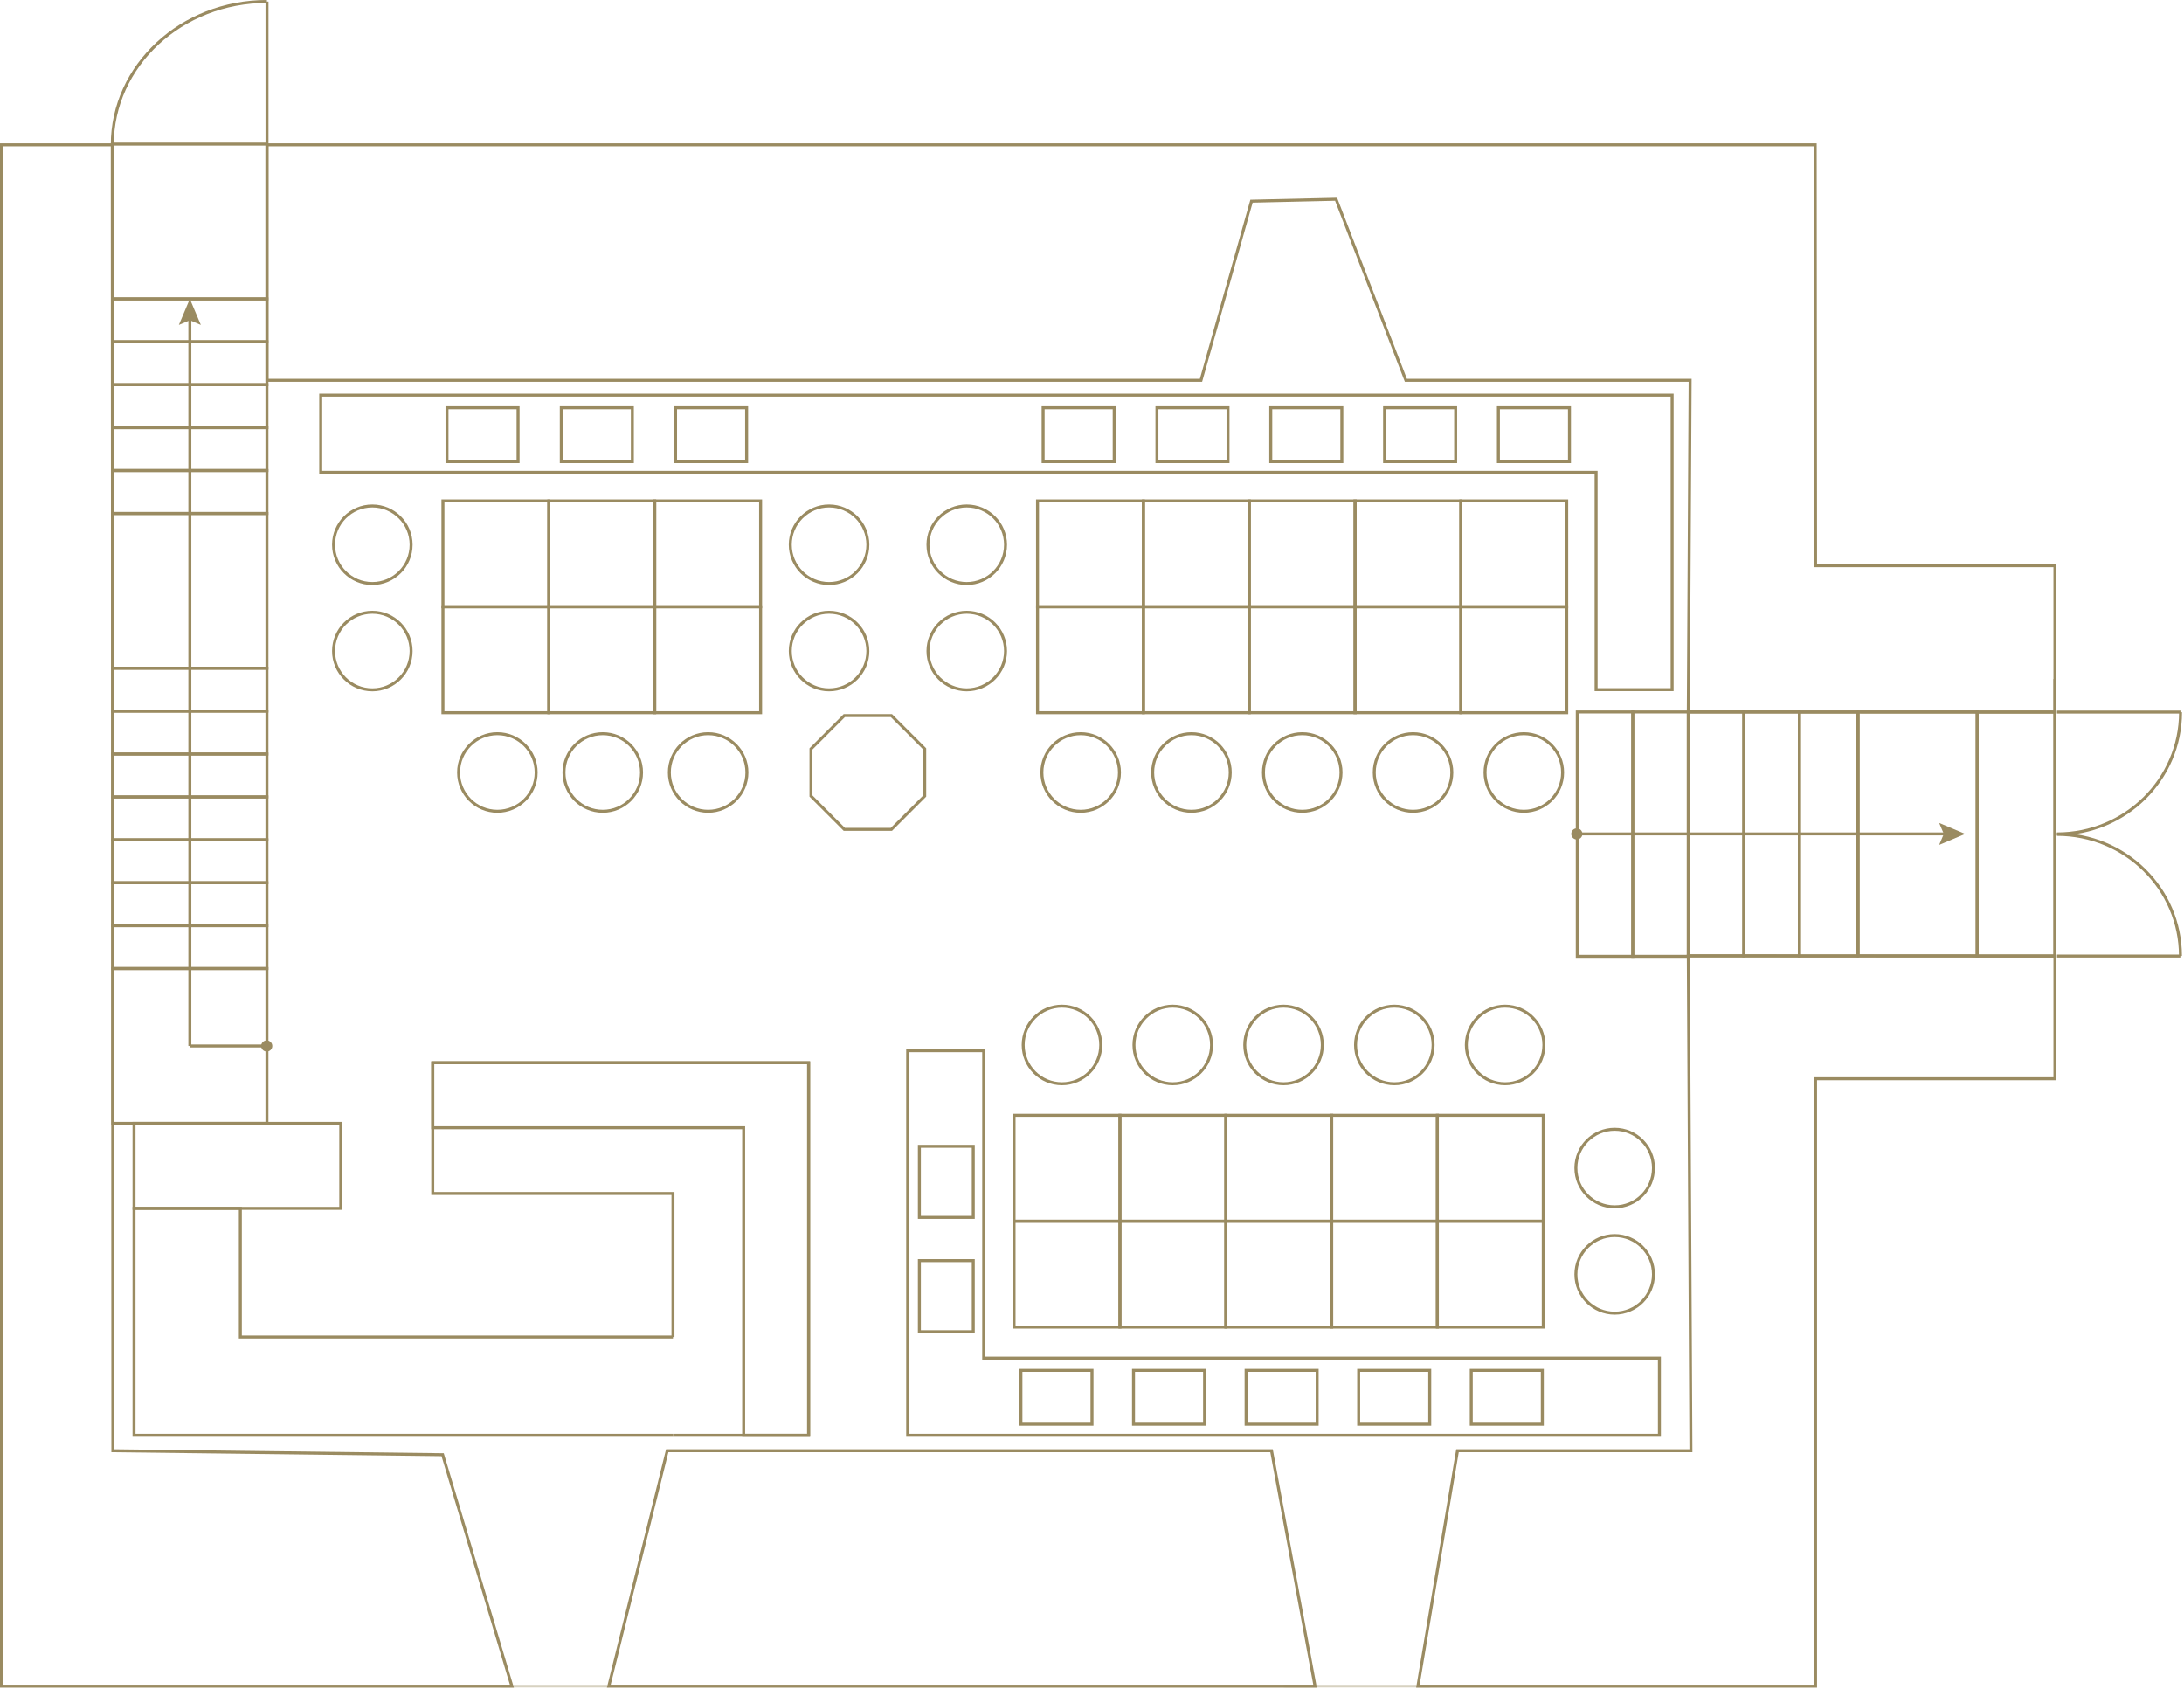 <?xml version="1.0" encoding="UTF-8"?>
<svg width="736px" height="569px" viewBox="0 0 736 569" version="1.1" xmlns="http://www.w3.org/2000/svg" xmlns:xlink="http://www.w3.org/1999/xlink">
    <!-- Generator: Sketch 51.3 (57544) - http://www.bohemiancoding.com/sketch -->
    <title>HOEERKELLER</title>
    <desc>Created with Sketch.</desc>
    <defs>
        <polygon id="path-1" points="0.494 0.5 37.167 0.5 37.167 1 0.494 1"></polygon>
        <polygon id="path-3" points="0.548 0.5 49.988 0.5 49.988 1 0.548 1"></polygon>
        <polygon id="path-5" points="0 569 735.333 569 735.333 0.385 0 0.385"></polygon>
    </defs>
    <g id="Page-1" stroke="none" stroke-width="1" fill="none" fill-rule="evenodd">
        <g id="HOEERKELLER" transform="translate(0, -1)">
            <path d="M692.5,323.13 L692.5,229.765" id="Stroke-1" stroke="#9A8B61"></path>
            <g id="Group-130" transform="translate(0, 0.615)">
                <g id="Group-4" transform="translate(168, 568)">
                    <mask id="mask-2" fill="white">
                        <use xlink:href="#path-1"></use>
                    </mask>
                    <g id="Clip-3"></g>
                    <path d="M0.494,0.5 L37.167,0.5" id="Stroke-2" stroke="#9A8B61" mask="url(#mask-2)"></path>
                </g>
                <g id="Group-7" transform="translate(432, 568)">
                    <mask id="mask-4" fill="white">
                        <use xlink:href="#path-3"></use>
                    </mask>
                    <g id="Clip-6"></g>
                    <path d="M0.548,0.5 L49.988,0.5" id="Stroke-5" stroke="#9A8B61" mask="url(#mask-4)"></path>
                </g>
                <path d="M89.976,0.921 L89.976,49.199" id="Stroke-8" stroke="#9A8B61"></path>
                <path d="M37.836,49.199 C37.836,22.494 61.138,0.885 89.935,0.885" id="Stroke-10" stroke="#9A8B61"></path>
                <polygon id="Stroke-12" stroke="#9A8B61" points="428.5 489.181 224.856 489.181 205.167 568.5 443.167 568.5"></polygon>
                <polygon id="Stroke-14" stroke="#9A8B61" points="149.167 490.515 38.032 489.181 37.833 49.181 0.5 49.181 0.5 568.5 172.5 568.5"></polygon>
                <polygon id="Stroke-16" stroke="#9A8B61" points="569.833 489.181 491.167 489.181 477.833 568.5 611.833 568.5 611.833 363.848 692.5 363.848 692.5 322.515 568.953 322.44"></polygon>
                <polyline id="Stroke-18" stroke="#9A8B61" points="611.876 190.999 692.5 190.999 692.5 240.301 568.953 240.265 569.565 128.515 473.773 128.515 450.25 67.515 421.748 68.167 404.73 128.515 89.976 128.516 89.976 49.181 611.716 49.181 611.84 190.999 611.876 190.999"></polyline>
                <path d="M734.77,322.515 L693.197,322.515" id="Stroke-20" stroke="#9A8B61"></path>
                <path d="M693.197,281.507 C716.193,281.507 734.801,299.834 734.801,322.483" id="Stroke-22" stroke="#9A8B61"></path>
                <path d="M734.802,240.301 L693.181,240.301" id="Stroke-24" stroke="#9A8B61"></path>
                <path d="M693.181,281.355 C716.204,281.355 734.833,263.007 734.833,240.334" id="Stroke-26" stroke="#9A8B61"></path>
                <polyline id="Stroke-28" stroke="#9A8B61" points="89.956 48.943 89.956 101.086 38.004 101.086 38.004 48.943"></polyline>
                <path d="M38.004,48.943 L89.956,48.943" id="Stroke-30" stroke="#9A8B61"></path>
                <mask id="mask-6" fill="white">
                    <use xlink:href="#path-5"></use>
                </mask>
                <g id="Clip-33"></g>
                <polygon id="Stroke-32" stroke="#9A8B61" mask="url(#mask-6)" points="38.004 115.544 89.956 115.544 89.956 101.086 38.004 101.086"></polygon>
                <polygon id="Stroke-34" stroke="#9A8B61" mask="url(#mask-6)" points="38.004 130.002 89.956 130.002 89.956 115.544 38.004 115.544"></polygon>
                <polygon id="Stroke-35" stroke="#9A8B61" mask="url(#mask-6)" points="38.004 144.46 89.956 144.46 89.956 130.002 38.004 130.002"></polygon>
                <polygon id="Stroke-36" stroke="#9A8B61" mask="url(#mask-6)" points="38.004 158.918 89.956 158.918 89.956 144.46 38.004 144.46"></polygon>
                <polygon id="Stroke-37" stroke="#9A8B61" mask="url(#mask-6)" points="38.004 173.376 89.956 173.376 89.956 158.918 38.004 158.918"></polygon>
                <polygon id="Stroke-38" stroke="#9A8B61" mask="url(#mask-6)" points="38.004 225.518 89.956 225.518 89.956 173.375 38.004 173.375"></polygon>
                <polygon id="Stroke-39" stroke="#9A8B61" mask="url(#mask-6)" points="38.004 239.976 89.956 239.976 89.956 225.518 38.004 225.518"></polygon>
                <polygon id="Stroke-40" stroke="#9A8B61" mask="url(#mask-6)" points="38.004 254.434 89.956 254.434 89.956 239.976 38.004 239.976"></polygon>
                <polygon id="Stroke-41" stroke="#9A8B61" mask="url(#mask-6)" points="38.004 268.892 89.956 268.892 89.956 254.434 38.004 254.434"></polygon>
                <polygon id="Stroke-42" stroke="#9A8B61" mask="url(#mask-6)" points="38.004 283.35 89.956 283.35 89.956 268.892 38.004 268.892"></polygon>
                <polygon id="Stroke-43" stroke="#9A8B61" mask="url(#mask-6)" points="38.004 297.808 89.956 297.808 89.956 283.35 38.004 283.35"></polygon>
                <polygon id="Stroke-44" stroke="#9A8B61" mask="url(#mask-6)" points="38.004 312.267 89.956 312.267 89.956 297.809 38.004 297.809"></polygon>
                <polygon id="Stroke-45" stroke="#9A8B61" mask="url(#mask-6)" points="38.004 326.725 89.956 326.725 89.956 312.267 38.004 312.267"></polygon>
                <polygon id="Stroke-46" stroke="#9A8B61" mask="url(#mask-6)" points="108.081 133.515 108.081 159.523 537.879 159.523 537.879 232.747 563.5 232.747 563.5 159.523 563.5 133.515"></polygon>
                <polygon id="Stroke-47" stroke="#9A8B61" mask="url(#mask-6)" points="559.213 483.974 559.213 457.966 331.504 457.966 331.504 354.389 305.883 354.389 305.883 457.966 305.883 483.974"></polygon>
                <polygon id="Stroke-48" stroke="#9A8B61" mask="url(#mask-6)" points="38.004 378.867 89.956 378.867 89.956 326.724 38.004 326.724"></polygon>
                <path d="M63.98,107.056 L63.98,352.796" id="Stroke-49" stroke="#9A8B61" mask="url(#mask-6)"></path>
                <polygon id="Fill-50" fill="#9A8B61" mask="url(#mask-6)" points="60.277 109.864 63.98 108.291 67.683 109.864 63.98 101.086"></polygon>
                <path d="M63.98,352.796 L89.977,352.796" id="Stroke-51" stroke="#9A8B61" mask="url(#mask-6)"></path>
                <path d="M89.883,354.676 C90.921,354.676 91.763,353.834 91.763,352.796 C91.763,351.758 90.921,350.916 89.883,350.916 C88.845,350.916 88.003,351.758 88.003,352.796 C88.003,353.834 88.845,354.676 89.883,354.676" id="Fill-52" fill="#9A8B61" mask="url(#mask-6)"></path>
                <polygon id="Stroke-53" stroke="#9A8B61" mask="url(#mask-6)" points="150.637 155.918 174.586 155.918 174.586 137.757 150.637 137.757"></polygon>
                <polygon id="Stroke-54" stroke="#9A8B61" mask="url(#mask-6)" points="189.15 155.918 213.099 155.918 213.099 137.757 189.15 137.757"></polygon>
                <polygon id="Stroke-55" stroke="#9A8B61" mask="url(#mask-6)" points="227.662 155.918 251.611 155.918 251.611 137.757 227.662 137.757"></polygon>
                <polygon id="Stroke-56" stroke="#9A8B61" mask="url(#mask-6)" points="351.526 155.918 375.475 155.918 375.475 137.757 351.526 137.757"></polygon>
                <polygon id="Stroke-57" stroke="#9A8B61" mask="url(#mask-6)" points="389.883 155.918 413.833 155.918 413.833 137.757 389.883 137.757"></polygon>
                <polygon id="Stroke-58" stroke="#9A8B61" mask="url(#mask-6)" points="428.241 155.918 452.19 155.918 452.19 137.757 428.241 137.757"></polygon>
                <polygon id="Stroke-59" stroke="#9A8B61" mask="url(#mask-6)" points="466.599 155.918 490.549 155.918 490.549 137.757 466.599 137.757"></polygon>
                <polygon id="Stroke-60" stroke="#9A8B61" mask="url(#mask-6)" points="504.957 155.918 528.906 155.918 528.906 137.757 504.957 137.757"></polygon>
                <polygon id="Stroke-61" stroke="#9A8B61" mask="url(#mask-6)" points="344.047 480.254 367.996 480.254 367.996 462.093 344.047 462.093"></polygon>
                <polygon id="Stroke-62" stroke="#9A8B61" mask="url(#mask-6)" points="381.987 480.254 405.936 480.254 405.936 462.093 381.987 462.093"></polygon>
                <polygon id="Stroke-63" stroke="#9A8B61" mask="url(#mask-6)" points="419.926 480.254 443.875 480.254 443.875 462.093 419.926 462.093"></polygon>
                <polygon id="Stroke-64" stroke="#9A8B61" mask="url(#mask-6)" points="457.865 480.254 481.814 480.254 481.814 462.093 457.865 462.093"></polygon>
                <polygon id="Stroke-65" stroke="#9A8B61" mask="url(#mask-6)" points="495.805 480.254 519.754 480.254 519.754 462.093 495.805 462.093"></polygon>
                <path d="M138.542,183.922 C138.542,191.14 132.69,196.991 125.473,196.991 C118.255,196.991 112.403,191.14 112.403,183.922 C112.403,176.704 118.255,170.853 125.473,170.853 C132.69,170.853 138.542,176.704 138.542,183.922 Z" id="Stroke-66" stroke="#9A8B61" mask="url(#mask-6)"></path>
                <path d="M138.542,219.739 C138.542,226.957 132.69,232.808 125.473,232.808 C118.255,232.808 112.403,226.957 112.403,219.739 C112.403,212.521 118.255,206.67 125.473,206.67 C132.69,206.67 138.542,212.521 138.542,219.739 Z" id="Stroke-67" stroke="#9A8B61" mask="url(#mask-6)"></path>
                <path d="M292.459,183.922 C292.459,191.14 286.607,196.991 279.39,196.991 C272.172,196.991 266.32,191.14 266.32,183.922 C266.32,176.704 272.172,170.853 279.39,170.853 C286.607,170.853 292.459,176.704 292.459,183.922 Z" id="Stroke-68" stroke="#9A8B61" mask="url(#mask-6)"></path>
                <path d="M292.459,219.739 C292.459,226.957 286.607,232.808 279.39,232.808 C272.172,232.808 266.32,226.957 266.32,219.739 C266.32,212.521 272.172,206.67 279.39,206.67 C286.607,206.67 292.459,212.521 292.459,219.739 Z" id="Stroke-69" stroke="#9A8B61" mask="url(#mask-6)"></path>
                <path d="M338.86,183.922 C338.86,191.14 333.008,196.991 325.791,196.991 C318.572,196.991 312.721,191.14 312.721,183.922 C312.721,176.704 318.572,170.853 325.791,170.853 C333.008,170.853 338.86,176.704 338.86,183.922 Z" id="Stroke-70" stroke="#9A8B61" mask="url(#mask-6)"></path>
                <path d="M338.86,219.739 C338.86,226.957 333.008,232.808 325.791,232.808 C318.572,232.808 312.721,226.957 312.721,219.739 C312.721,212.521 318.572,206.67 325.791,206.67 C333.008,206.67 338.86,212.521 338.86,219.739 Z" id="Stroke-71" stroke="#9A8B61" mask="url(#mask-6)"></path>
                <path d="M557.208,393.93 C557.208,401.148 551.356,406.999 544.139,406.999 C536.92,406.999 531.069,401.148 531.069,393.93 C531.069,386.712 536.92,380.861 544.139,380.861 C551.356,380.861 557.208,386.712 557.208,393.93 Z" id="Stroke-72" stroke="#9A8B61" mask="url(#mask-6)"></path>
                <path d="M557.208,429.747 C557.208,436.965 551.356,442.816 544.139,442.816 C536.92,442.816 531.069,436.965 531.069,429.747 C531.069,422.529 536.92,416.678 544.139,416.678 C551.356,416.678 557.208,422.529 557.208,429.747 Z" id="Stroke-73" stroke="#9A8B61" mask="url(#mask-6)"></path>
                <path d="M180.681,260.653 C180.681,267.871 174.829,273.722 167.612,273.722 C160.394,273.722 154.542,267.871 154.542,260.653 C154.542,253.435 160.394,247.584 167.612,247.584 C174.829,247.584 180.681,253.435 180.681,260.653 Z" id="Stroke-74" stroke="#9A8B61" mask="url(#mask-6)"></path>
                <path d="M216.193,260.653 C216.193,267.871 210.341,273.722 203.124,273.722 C195.906,273.722 190.054,267.871 190.054,260.653 C190.054,253.435 195.906,247.584 203.124,247.584 C210.341,247.584 216.193,253.435 216.193,260.653 Z" id="Stroke-75" stroke="#9A8B61" mask="url(#mask-6)"></path>
                <path d="M251.706,260.653 C251.706,267.871 245.854,273.722 238.637,273.722 C231.419,273.722 225.567,267.871 225.567,260.653 C225.567,253.435 231.419,247.584 238.637,247.584 C245.854,247.584 251.706,253.435 251.706,260.653 Z" id="Stroke-76" stroke="#9A8B61" mask="url(#mask-6)"></path>
                <path d="M377.25,260.653 C377.25,267.871 371.398,273.722 364.181,273.722 C356.963,273.722 351.111,267.871 351.111,260.653 C351.111,253.435 356.963,247.584 364.181,247.584 C371.398,247.584 377.25,253.435 377.25,260.653 Z" id="Stroke-77" stroke="#9A8B61" mask="url(#mask-6)"></path>
                <path d="M414.585,260.653 C414.585,267.871 408.733,273.722 401.516,273.722 C394.298,273.722 388.446,267.871 388.446,260.653 C388.446,253.435 394.298,247.584 401.516,247.584 C408.733,247.584 414.585,253.435 414.585,260.653 Z" id="Stroke-78" stroke="#9A8B61" mask="url(#mask-6)"></path>
                <path d="M451.92,260.653 C451.92,267.871 446.068,273.722 438.851,273.722 C431.633,273.722 425.781,267.871 425.781,260.653 C425.781,253.435 431.633,247.584 438.851,247.584 C446.068,247.584 451.92,253.435 451.92,260.653 Z" id="Stroke-79" stroke="#9A8B61" mask="url(#mask-6)"></path>
                <path d="M489.255,260.653 C489.255,267.871 483.403,273.722 476.186,273.722 C468.968,273.722 463.116,267.871 463.116,260.653 C463.116,253.435 468.968,247.584 476.186,247.584 C483.403,247.584 489.255,253.435 489.255,260.653 Z" id="Stroke-80" stroke="#9A8B61" mask="url(#mask-6)"></path>
                <path d="M526.59,260.653 C526.59,267.871 520.738,273.722 513.521,273.722 C506.302,273.722 500.451,267.871 500.451,260.653 C500.451,253.435 506.302,247.584 513.521,247.584 C520.738,247.584 526.59,253.435 526.59,260.653 Z" id="Stroke-81" stroke="#9A8B61" mask="url(#mask-6)"></path>
                <polygon id="Stroke-82" stroke="#9A8B61" mask="url(#mask-6)" points="149.268 204.831 184.953 204.831 184.953 169.147 149.268 169.147"></polygon>
                <polygon id="Stroke-83" stroke="#9A8B61" mask="url(#mask-6)" points="184.953 204.831 220.637 204.831 220.637 169.147 184.953 169.147"></polygon>
                <polygon id="Stroke-84" stroke="#9A8B61" mask="url(#mask-6)" points="220.636 204.831 256.32 204.831 256.32 169.147 220.636 169.147"></polygon>
                <polygon id="Stroke-85" stroke="#9A8B61" mask="url(#mask-6)" points="149.268 240.515 184.953 240.515 184.953 204.831 149.268 204.831"></polygon>
                <polygon id="Stroke-86" stroke="#9A8B61" mask="url(#mask-6)" points="184.953 240.515 220.637 240.515 220.637 204.831 184.953 204.831"></polygon>
                <polygon id="Stroke-87" stroke="#9A8B61" mask="url(#mask-6)" points="220.636 240.515 256.32 240.515 256.32 204.831 220.636 204.831"></polygon>
                <polygon id="Stroke-88" stroke="#9A8B61" mask="url(#mask-6)" points="349.64 204.831 385.325 204.831 385.325 169.147 349.64 169.147"></polygon>
                <polygon id="Stroke-89" stroke="#9A8B61" mask="url(#mask-6)" points="385.325 204.831 421.009 204.831 421.009 169.147 385.325 169.147"></polygon>
                <polygon id="Stroke-90" stroke="#9A8B61" mask="url(#mask-6)" points="421.008 204.831 456.692 204.831 456.692 169.147 421.008 169.147"></polygon>
                <polygon id="Stroke-91" stroke="#9A8B61" mask="url(#mask-6)" points="349.64 240.515 385.325 240.515 385.325 204.831 349.64 204.831"></polygon>
                <polygon id="Stroke-92" stroke="#9A8B61" mask="url(#mask-6)" points="385.325 240.515 421.009 240.515 421.009 204.831 385.325 204.831"></polygon>
                <polygon id="Stroke-93" stroke="#9A8B61" mask="url(#mask-6)" points="421.008 240.515 456.692 240.515 456.692 204.831 421.008 204.831"></polygon>
                <polygon id="Stroke-94" stroke="#9A8B61" mask="url(#mask-6)" points="456.61 204.831 492.294 204.831 492.294 169.147 456.61 169.147"></polygon>
                <polygon id="Stroke-95" stroke="#9A8B61" mask="url(#mask-6)" points="492.294 204.831 527.978 204.831 527.978 169.147 492.294 169.147"></polygon>
                <polygon id="Stroke-96" stroke="#9A8B61" mask="url(#mask-6)" points="456.61 240.515 492.294 240.515 492.294 204.831 456.61 204.831"></polygon>
                <polygon id="Stroke-97" stroke="#9A8B61" mask="url(#mask-6)" points="492.294 240.515 527.978 240.515 527.978 204.831 492.294 204.831"></polygon>
                <polygon id="Stroke-98" stroke="#9A8B61" mask="url(#mask-6)" points="341.732 411.838 377.416 411.838 377.416 376.154 341.732 376.154"></polygon>
                <polygon id="Stroke-99" stroke="#9A8B61" mask="url(#mask-6)" points="377.416 411.838 413.1 411.838 413.1 376.154 377.416 376.154"></polygon>
                <polygon id="Stroke-100" stroke="#9A8B61" mask="url(#mask-6)" points="413.099 411.838 448.784 411.838 448.784 376.154 413.099 376.154"></polygon>
                <polygon id="Stroke-101" stroke="#9A8B61" mask="url(#mask-6)" points="341.732 447.522 377.416 447.522 377.416 411.837 341.732 411.837"></polygon>
                <polygon id="Stroke-102" stroke="#9A8B61" mask="url(#mask-6)" points="377.416 447.522 413.1 447.522 413.1 411.837 377.416 411.837"></polygon>
                <polygon id="Stroke-103" stroke="#9A8B61" mask="url(#mask-6)" points="413.099 447.522 448.784 447.522 448.784 411.837 413.099 411.837"></polygon>
                <polygon id="Stroke-104" stroke="#9A8B61" mask="url(#mask-6)" points="448.701 411.838 484.385 411.838 484.385 376.154 448.701 376.154"></polygon>
                <polygon id="Stroke-105" stroke="#9A8B61" mask="url(#mask-6)" points="484.384 411.838 520.069 411.838 520.069 376.154 484.384 376.154"></polygon>
                <polygon id="Stroke-106" stroke="#9A8B61" mask="url(#mask-6)" points="448.701 447.522 484.385 447.522 484.385 411.837 448.701 411.837"></polygon>
                <polygon id="Stroke-107" stroke="#9A8B61" mask="url(#mask-6)" points="484.384 447.522 520.069 447.522 520.069 411.837 484.384 411.837"></polygon>
                <polygon id="Stroke-108" stroke="#9A8B61" mask="url(#mask-6)" points="309.827 410.556 327.989 410.556 327.989 386.607 309.827 386.607"></polygon>
                <polygon id="Stroke-109" stroke="#9A8B61" mask="url(#mask-6)" points="309.827 449.069 327.989 449.069 327.989 425.12 309.827 425.12"></polygon>
                <polygon id="Stroke-110" stroke="#9A8B61" mask="url(#mask-6)" points="626.231 322.447 666.299 322.447 666.299 240.265 626.231 240.265"></polygon>
                <polygon id="Stroke-111" stroke="#9A8B61" mask="url(#mask-6)" points="666.3 322.482 692.5 322.482 692.5 240.3 666.3 240.3"></polygon>
                <polygon id="Stroke-112" stroke="#9A8B61" mask="url(#mask-6)" points="606.375 322.482 625.883 322.482 625.883 240.3 606.375 240.3"></polygon>
                <polygon id="Stroke-113" stroke="#9A8B61" mask="url(#mask-6)" points="587.664 322.446 606.375 322.446 606.375 240.264 587.664 240.264"></polygon>
                <path d="M656.295,281.355 L531.29,281.355" id="Stroke-114" stroke="#9A8B61" mask="url(#mask-6)"></path>
                <polygon id="Fill-115" fill="#9A8B61" mask="url(#mask-6)" points="653.486 277.652 655.059 281.355 653.486 285.058 662.264 281.355"></polygon>
                <path d="M531.384,279.476 C530.346,279.476 529.504,280.317 529.504,281.356 C529.504,282.394 530.346,283.236 531.384,283.236 C532.422,283.236 533.264,282.394 533.264,281.356 C533.264,280.317 532.422,279.476 531.384,279.476" id="Fill-116" fill="#9A8B61" mask="url(#mask-6)"></path>
                <polygon id="Stroke-117" stroke="#9A8B61" mask="url(#mask-6)" points="568.953 322.446 587.664 322.446 587.664 240.264 568.953 240.264"></polygon>
                <polygon id="Stroke-118" stroke="#9A8B61" mask="url(#mask-6)" points="550.241 322.605 568.953 322.605 568.953 240.264 550.241 240.264"></polygon>
                <polygon id="Stroke-119" stroke="#9A8B61" mask="url(#mask-6)" points="531.53 322.605 550.241 322.605 550.241 240.264 531.53 240.264"></polygon>
                <path d="M370.947,352.458 C370.947,359.676 365.095,365.527 357.878,365.527 C350.66,365.527 344.808,359.676 344.808,352.458 C344.808,345.24 350.66,339.389 357.878,339.389 C365.095,339.389 370.947,345.24 370.947,352.458 Z" id="Stroke-120" stroke="#9A8B61" mask="url(#mask-6)"></path>
                <path d="M408.282,352.458 C408.282,359.676 402.43,365.527 395.213,365.527 C387.995,365.527 382.143,359.676 382.143,352.458 C382.143,345.24 387.995,339.389 395.213,339.389 C402.43,339.389 408.282,345.24 408.282,352.458 Z" id="Stroke-121" stroke="#9A8B61" mask="url(#mask-6)"></path>
                <path d="M445.617,352.458 C445.617,359.676 439.765,365.527 432.548,365.527 C425.33,365.527 419.478,359.676 419.478,352.458 C419.478,345.24 425.33,339.389 432.548,339.389 C439.765,339.389 445.617,345.24 445.617,352.458 Z" id="Stroke-122" stroke="#9A8B61" mask="url(#mask-6)"></path>
                <path d="M482.952,352.458 C482.952,359.676 477.1,365.527 469.883,365.527 C462.664,365.527 456.813,359.676 456.813,352.458 C456.813,345.24 462.664,339.389 469.883,339.389 C477.1,339.389 482.952,345.24 482.952,352.458 Z" id="Stroke-123" stroke="#9A8B61" mask="url(#mask-6)"></path>
                <path d="M520.287,352.458 C520.287,359.676 514.435,365.527 507.218,365.527 C499.999,365.527 494.148,359.676 494.148,352.458 C494.148,345.24 499.999,339.389 507.218,339.389 C514.435,339.389 520.287,345.24 520.287,352.458 Z" id="Stroke-124" stroke="#9A8B61" mask="url(#mask-6)"></path>
                <polygon id="Stroke-125" stroke="#9A8B61" mask="url(#mask-6)" points="250.611 358.458 145.833 358.458 145.833 380.347 250.611 380.347 250.611 483.974 272.5 483.974 272.5 358.458"></polygon>
                <polyline id="Stroke-126" stroke="#9A8B61" mask="url(#mask-6)" points="226.788 483.974 272.5 483.974 272.5 358.457 250.611 358.457 226.788 358.457 145.833 358.457 145.833 402.502 226.788 402.502 226.788 450.848"></polyline>
                <polyline id="Stroke-127" stroke="#9A8B61" mask="url(#mask-6)" points="226.788 450.848 80.994 450.848 80.994 407.515 45.167 407.515 45.167 450.848 45.167 483.974 226.788 483.974"></polyline>
                <polygon id="Stroke-128" stroke="#9A8B61" mask="url(#mask-6)" points="45.167 407.515 114.833 407.515 114.833 378.868 45.167 378.868"></polygon>
                <polygon id="Stroke-129" stroke="#9A8B61" mask="url(#mask-6)" points="300.397 241.489 284.521 241.489 273.295 252.715 273.295 268.592 284.521 279.817 300.397 279.817 311.623 268.592 311.623 252.715"></polygon>
            </g>
        </g>
    </g>
</svg>